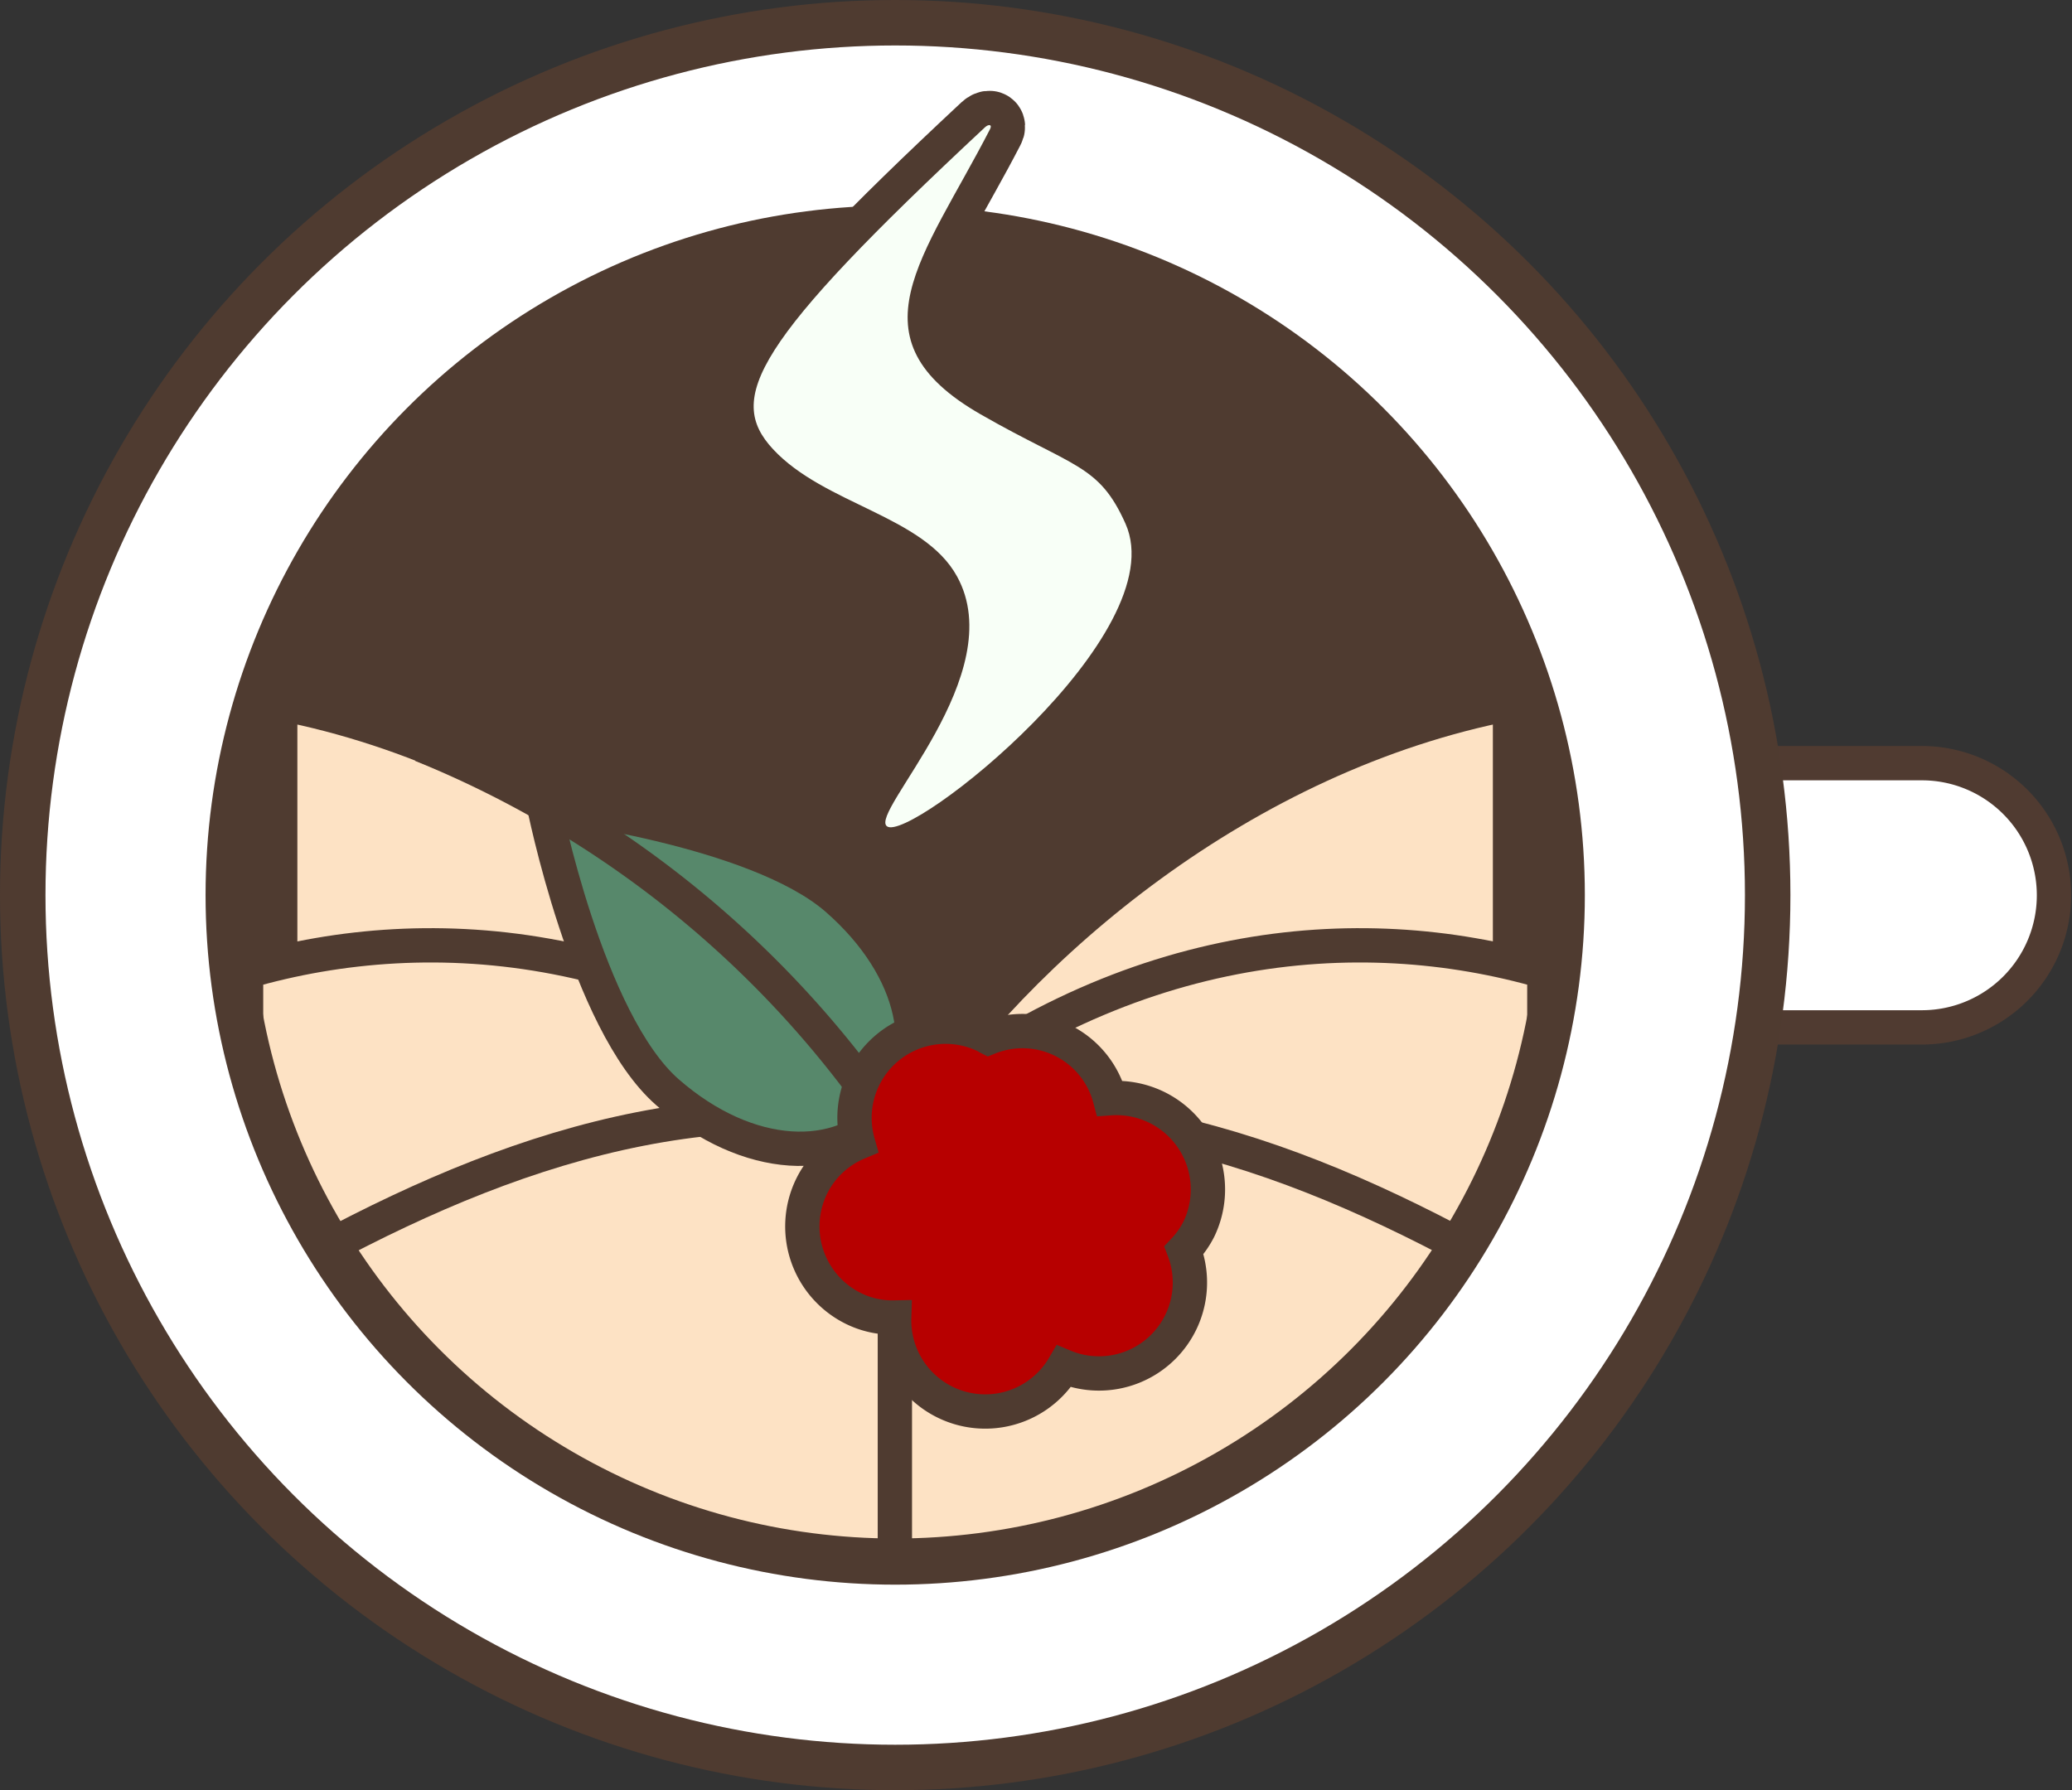 <svg xmlns="http://www.w3.org/2000/svg" xmlns:xlink="http://www.w3.org/1999/xlink" viewBox="0 0 120.75 104.35"><rect x="0" y="0" width="120.75" height="104.35" fill="#333333" stroke="none"/><defs><style>.cls-1,.cls-8{fill:none;}.cls-1,.cls-10,.cls-6,.cls-7,.cls-8,.cls-9{stroke:#4f3b30;}.cls-1,.cls-10,.cls-3,.cls-6,.cls-8,.cls-9{stroke-miterlimit:10;}.cls-2{fill:#4f3b30;}.cls-3,.cls-4{fill:#fff;}.cls-3{stroke:#503b31;}.cls-3,.cls-6,.cls-7,.cls-8,.cls-9{stroke-width:2px;}.cls-5{clip-path:url(#clip-path);}.cls-6{fill:#fde2c4;}.cls-7{fill:#57886b;stroke-linecap:round;stroke-linejoin:round;}.cls-9{fill:#b70000;}.cls-10,.cls-11{fill:#f8fff7;}.cls-10{stroke-width:4px;}</style><clipPath id="clip-path"><circle class="cls-1" cx="52.17" cy="52.17" r="38"/></clipPath></defs><g id="레이어_2" data-name="레이어 2"><g id="레이어_2-2" data-name="레이어 2"><circle class="cls-2" cx="52.06" cy="51.68" r="40.93"/><path class="cls-3" d="M88.72,44.48H112a7.7,7.7,0,0,1,7.7,7.7v0a7.7,7.7,0,0,1-7.7,7.7H88.72a0,0,0,0,1,0,0V44.48A0,0,0,0,1,88.72,44.48Z"/><circle class="cls-2" cx="52.17" cy="52.17" r="52.17"/><circle class="cls-4" cx="52.17" cy="52.17" r="49.52"/><circle class="cls-2" cx="52.17" cy="52.17" r="40.19"/><g class="cls-5"><path class="cls-6" d="M51.67,78H16.33V41c15.47,3,28.55,14,35.34,24.25Z"/><path class="cls-6" d="M52.2,75.45H14.34V56.63c10.89-3.16,24.76-2,37.86,8.87Z"/><path class="cls-6" d="M52.2,91.35H14.34v-16C26,68.51,38.55,63.16,52.2,65.57Z"/><path class="cls-6" d="M52.68,78H88V41c-15.47,3-28.56,14-35.34,24.25Z"/><path class="cls-6" d="M52.15,75.45H90V56.63c-10.88-3.16-24.75-2-37.85,8.87Z"/><path class="cls-6" d="M52.15,91.35H90v-16c-11.66-6.88-24.2-12.23-37.85-9.82Z"/><path class="cls-7" d="M48.75,52.37c4.72,4.11,5.66,9.29,2.94,12.41s-8.06,3-12.78-1.11S31.67,46.8,31.67,46.8,44,48.26,48.75,52.37Z"/><path class="cls-8" d="M24.57,43.42a60.36,60.36,0,0,1,27.1,21.83"/><path class="cls-9" d="M67.35,64.51a5.35,5.35,0,0,0-2.67-.5,5.27,5.27,0,0,0-7.07-3.53.91.91,0,0,1-.13-.08A5.31,5.31,0,0,0,50,66.6a5.27,5.27,0,0,0-2.71,2.56,5.33,5.33,0,0,0,2.48,7.12,5.13,5.13,0,0,0,2.34.51A5.31,5.31,0,0,0,62,79.64a5.3,5.3,0,0,0,7-6.77,5.21,5.21,0,0,0,.87-1.24A5.33,5.33,0,0,0,67.35,64.51Z"/></g><circle class="cls-1" cx="52.17" cy="52.17" r="38"/><path class="cls-10" d="M57.69,7.54c.15-.28-.06-.33-.29-.12C43.91,20,42.3,23.22,45.05,26.18c3,3.23,8.78,3.88,10.72,7.41,3.16,5.71-5.15,13.78-4.08,14.57,1.33,1,16.77-11.22,13.9-17.64-1.55-3.47-3-3.25-8.44-6.37C49.44,19.73,53.82,15.05,57.69,7.54Z"/><path class="cls-11" d="M57.69,7.54c.15-.28-.06-.33-.29-.12C43.91,20,42.3,23.22,45.05,26.18c3,3.23,8.78,3.88,10.72,7.41,3.16,5.71-5.15,13.78-4.08,14.57,1.33,1,16.77-11.22,13.9-17.64-1.55-3.47-3-3.25-8.44-6.37C49.44,19.73,53.82,15.05,57.69,7.54Z"/></g></g></svg>